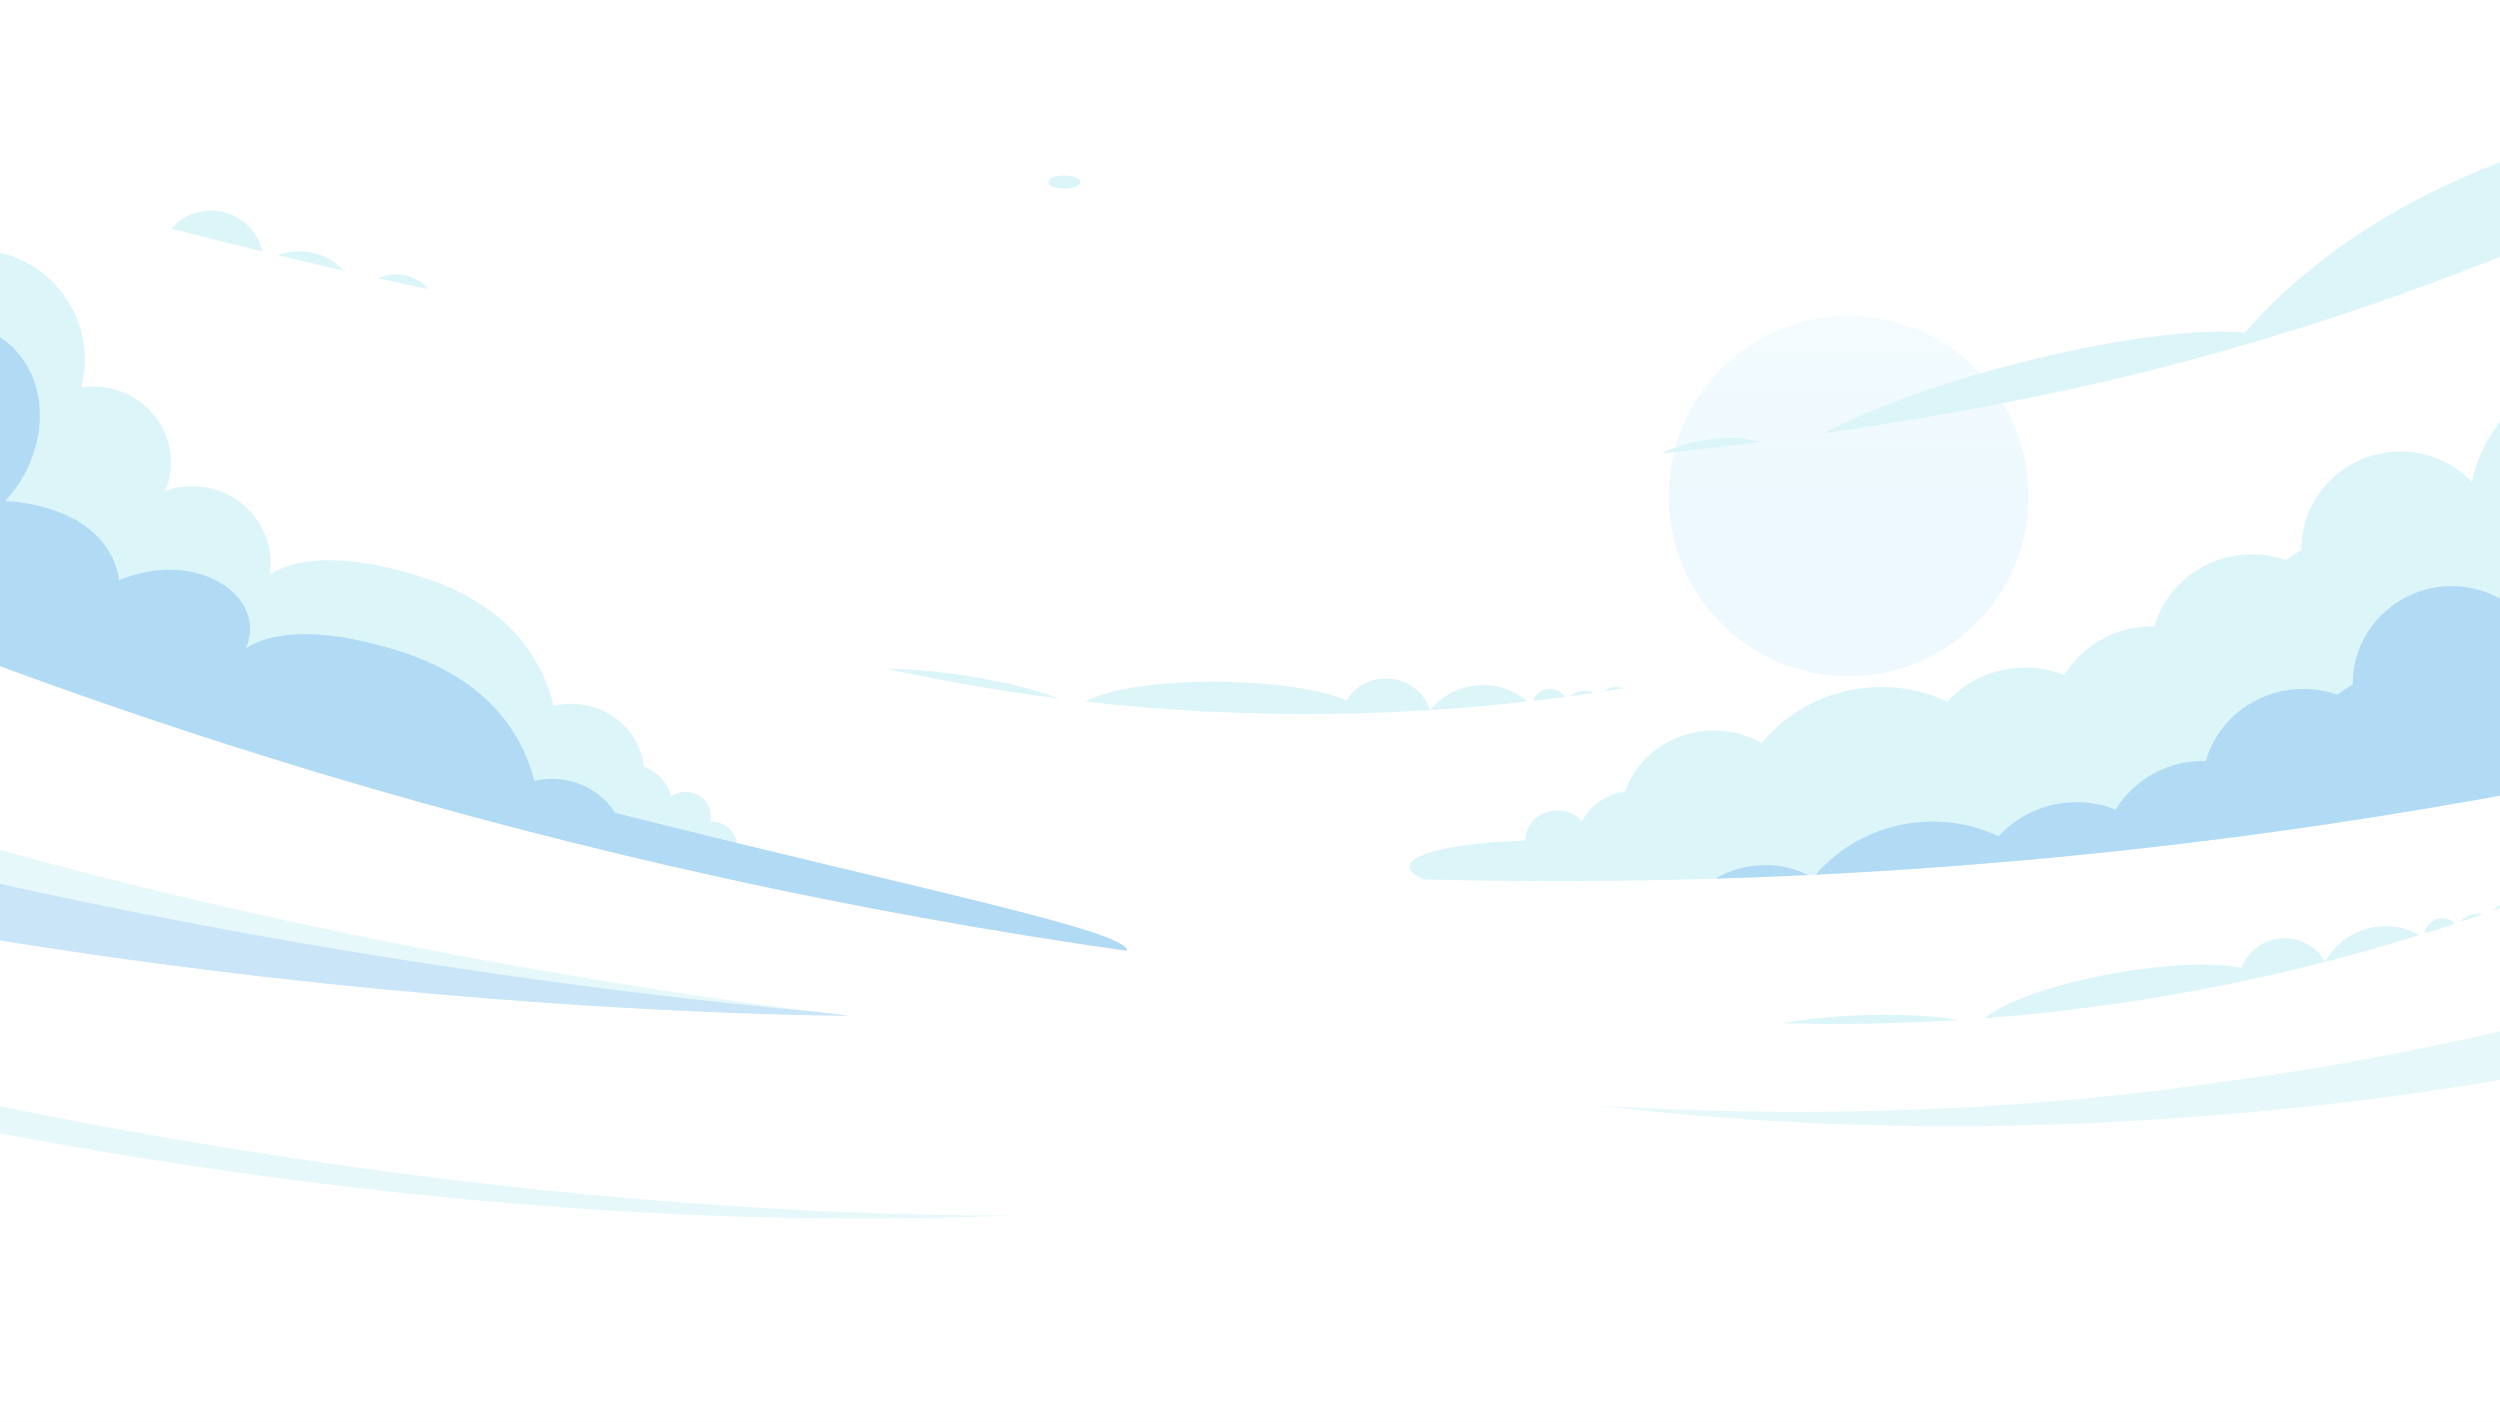 <svg width="1440" height="819" viewBox="0 0 1440 819" fill="none" xmlns="http://www.w3.org/2000/svg">
<rect x="0" y="0" width="1440" height="819" fill="#333333" stroke="none"/>
<g clip-path="url(#clip0_22_2718)">
<rect width="1440" height="819" fill="white"/>
<g clip-path="url(#clip1_22_2718)">
<rect width="1440" height="867" fill="white"/>
<path opacity="0.69" d="M167.649 666.873C-26.627 638.024 -263.328 582.8 -484 494.704V517.89C-414.494 544.534 -308.672 580.982 -178.717 613.407C35.967 668.006 317.058 711.547 584.832 700.043C552.418 700.371 387.04 700.431 167.619 666.903L167.649 666.873Z" fill="#DCF5F9"/>
<g opacity="0.69">
<path d="M489.378 585.065C489.378 585.065 -113.918 520.99 -426.977 309.779V435.307C-13.905 585.065 489.378 585.065 489.378 585.065Z" fill="#DCF5F9"/>
<path d="M-426.977 379.785V435.307C-13.905 585.065 489.378 585.065 489.378 585.065C489.378 585.065 482.585 584.35 470.072 582.8C358.142 572.757 -67.561 526.503 -426.977 379.785Z" fill="#B1DAF4"/>
</g>
<g opacity="0.69">
<path d="M919.608 637.249C918.416 635.223 1082.66 652.419 1281.59 622.914C1480.48 597.046 1714.02 524.477 1850.5 426.724C1856.19 448.093 1861.88 469.491 1867.6 490.859C1671.39 587.211 1430.07 633.673 1242.38 644.7C1053.97 657.634 919.191 635.133 919.638 637.279L919.608 637.249Z" fill="#DCF5F9"/>
</g>
<path d="M1167.19 302.187C1176.26 245.632 1137.79 192.425 1081.25 183.346C1024.72 174.267 971.528 212.754 962.453 269.309C953.377 325.864 991.851 379.071 1048.39 388.15C1104.92 397.229 1158.11 358.742 1167.19 302.187Z" fill="url(#paint0_linear_22_2718)"/>
<path d="M-410.055 178.707C-147.971 321.61 132.912 426.277 424.013 489.756C424.013 489.697 424.043 489.637 424.073 489.578C425.622 482.395 420.676 475.243 412.99 473.514C411.62 473.216 410.279 473.156 408.938 473.216C408.998 473.007 409.087 472.829 409.147 472.65C410.756 465.467 405.84 458.285 398.213 456.527C393.953 455.543 389.782 456.527 386.564 458.762C384.628 451.132 378.878 444.576 370.893 441.536C369.195 425.383 357.04 411.078 339.671 406.697C332.61 404.909 325.549 404.998 319.025 406.607C312.113 379.248 292.45 346.704 238.407 330.939C194.88 318.094 169.973 321.908 155.375 330.819C158.742 310.226 146.229 289.543 125.285 282.45C115.096 278.993 104.549 279.35 95.254 282.688C95.254 282.688 95.224 282.688 95.195 282.658C95.552 281.824 95.939 280.989 96.237 280.095C103.894 257.892 91.798 233.544 69.335 225.348C61.797 222.606 54.051 222.04 46.722 223.232C55.005 192.684 38.857 160.289 8.886 148.368C-21.77 136.179 -56.598 149.5 -70.958 178.737C-75.605 171.316 -82.457 165.177 -91.127 161.421C-112.041 152.391 -136.114 160.438 -146.779 179.631C-148.299 179.601 -149.818 179.541 -151.427 179.541C-158.786 179.571 -164.833 180.585 -169.779 182.373C-174.278 174.415 -181.249 167.65 -190.246 163.448C-208.33 154.984 -229.036 159.186 -241.668 172.597C-243.426 171.912 -245.184 171.316 -246.971 170.779C-248.252 157.517 -257.369 144.404 -271.818 137.132C-292.315 126.821 -316.119 132.126 -325.087 149.292C-345.703 138.563 -369.06 142.139 -377.402 157.577C-380.203 162.792 -380.858 168.723 -379.756 174.713C-379.756 174.713 -379.786 174.713 -379.815 174.684C-391.017 168.693 -403.917 170.571 -410.025 178.737L-410.055 178.707Z" fill="#DCF5F9"/>
<path d="M649.125 547.693C650.644 536.04 520.779 510.32 354.388 468.209C348.787 459.537 339.85 452.742 328.737 449.94C321.557 448.122 314.407 448.212 307.793 449.791C300.702 422.373 280.652 389.739 225.775 373.735C181.622 360.711 156.388 364.407 141.641 373.288C154.452 344.707 114.798 315.173 68.53 334.187C68.53 334.187 66.683 293.208 2.987 288.5C31.171 258.608 31.171 207.973 -7.649 189.823C-37.977 175.637 -73.996 190.598 -88.356 219.834C-93.093 212.384 -100.065 206.185 -108.883 202.37C-130.096 193.191 -154.436 201.118 -165.131 220.311C-166.681 220.252 -168.23 220.192 -169.839 220.192C-177.287 220.192 -183.424 221.176 -188.399 222.934C-192.987 214.917 -200.078 208.122 -209.224 203.83C-227.576 195.247 -248.52 199.33 -261.212 212.712C-262.97 212.026 -264.787 211.4 -266.574 210.834C-267.945 197.542 -277.24 184.31 -291.898 176.949C-312.723 166.488 -336.736 171.644 -345.703 188.84C-358.454 182.224 -372.099 180.942 -382.765 184.399C-432.339 163.716 -463.532 152.987 -467.286 159.335C-468.358 161.213 -466.839 164.521 -462.996 169.021C-329.675 244.541 -191.289 310.047 -49.001 365.241C-49.001 365.241 -49.001 365.241 -49.001 365.271C-44.889 366.851 -40.778 368.37 -36.667 369.95C-29.457 372.722 -22.247 375.463 -15.008 378.176C-8.304 380.679 -1.571 383.182 5.162 385.626C12.402 388.279 19.641 390.931 26.91 393.524C33.673 395.938 40.406 398.322 47.199 400.706C54.468 403.269 61.738 405.803 69.037 408.306C75.829 410.631 82.622 412.925 89.415 415.22C96.714 417.664 104.013 420.078 111.342 422.492C118.164 424.727 125.017 426.933 131.839 429.108C139.168 431.463 146.497 433.757 153.856 436.052C160.708 438.198 167.59 440.314 174.472 442.4C178.047 443.473 181.592 444.635 185.197 445.708C185.287 445.708 185.346 445.708 185.406 445.708C336.9 491.187 491.88 525.37 649.154 547.693C649.154 547.693 649.154 547.693 649.154 547.663L649.125 547.693Z" fill="#B1DAF4"/>
<path d="M820.371 506.535C1192.98 515.953 1564.11 456.407 1915.06 330.879C1922.93 320.418 1925.85 311.001 1922.84 303.55C1918.37 292.434 1901.63 287.248 1877.11 287.01C1875.32 280.066 1870.43 273.837 1863.22 268.741C1880.06 232.471 1891.79 179.691 1835.43 172.18C1749.95 159.782 1722.75 232.829 1722.28 233.127C1722.28 233.097 1702.4 220.013 1666.89 220.043C1666.56 217.361 1666.09 214.649 1665.34 211.967C1657.06 182.939 1626.76 166.13 1597.51 173.73C1571.91 180.406 1554.87 203.682 1555.47 229.073C1536.76 214.709 1512.18 208.361 1487.33 213.725C1454.44 220.848 1430.22 246.597 1423.82 277.562C1411.18 264.419 1392.38 257.594 1372.93 260.932C1345.13 265.701 1325.26 289.662 1325.65 316.753C1322.49 318.63 1319.45 320.567 1316.62 322.594C1308.04 319.584 1298.63 318.511 1288.95 319.852C1265.38 323.13 1246.97 339.73 1240.98 360.771C1238.3 360.741 1235.62 360.771 1232.88 361.129C1213.9 363.334 1198.11 374.033 1189.05 388.785C1180.47 385.388 1170.91 383.898 1160.99 384.792C1145.17 386.222 1131.37 393.494 1121.66 404.164C1108.58 398.024 1093.72 394.925 1078.07 395.908C1052.19 397.518 1029.6 409.796 1014.8 428.006C1006.28 423.178 996.235 420.525 985.54 420.823C962.331 421.538 942.907 436.023 936.144 455.811C925.15 457.391 915.945 463.977 911.297 472.978C907.871 469.252 902.866 466.838 897.175 466.838C886.986 466.838 878.674 474.438 878.585 483.885C878.585 483.975 878.585 484.064 878.585 484.154C840.927 485.316 812.118 491.038 811.85 499.085C811.761 501.707 814.859 504.3 820.341 506.625L820.371 506.535Z" fill="#DCF5F9"/>
<path d="M1045.81 503.794C1335.6 489.488 1622.17 433.549 1896.68 337.376C1902.73 322.445 1907.29 305.785 1906.63 290.973C1898.94 288.44 1888.93 287.159 1877.14 287.04C1875.35 280.096 1870.46 273.867 1863.25 268.771C1865.9 263.078 1868.41 256.969 1870.55 250.68C1868.76 250.323 1866.95 249.995 1865.01 249.727C1779.54 237.329 1752.34 310.375 1751.86 310.673C1751.86 310.643 1731.99 297.56 1696.47 297.59C1696.15 294.907 1695.67 292.195 1694.93 289.513C1686.64 260.485 1656.34 243.677 1627.09 251.276C1601.5 257.952 1584.46 281.228 1585.05 306.62C1566.34 292.255 1541.76 285.907 1516.92 291.272C1484.02 298.394 1459.8 324.144 1453.4 355.109C1440.77 341.966 1421.97 335.141 1402.51 338.449C1374.72 343.217 1354.85 367.179 1355.23 394.269C1352.07 396.117 1349.04 398.084 1346.21 400.11C1337.63 397.1 1328.21 396.028 1318.53 397.369C1294.96 400.647 1276.55 417.247 1270.56 438.288C1267.88 438.258 1265.2 438.288 1262.46 438.645C1243.48 440.851 1227.69 451.55 1218.63 466.302C1210.05 462.905 1200.49 461.414 1190.57 462.309C1174.75 463.739 1160.96 471.011 1151.24 481.68C1138.17 475.541 1123.3 472.441 1107.66 473.425C1082.57 475.004 1060.65 486.568 1045.84 503.823L1045.81 503.794Z" fill="#B1DAF4"/>
<path d="M988.16 506.088C1005.95 505.552 1023.73 504.837 1041.52 504.002C1033.62 500.128 1024.63 498.012 1015.09 498.31C1005.2 498.608 995.996 501.439 988.16 506.088Z" fill="#B1DAF4"/>
<path d="M1429.92 526.652C1427.69 526.056 1425.28 526.086 1422.89 526.891C1420.51 527.695 1418.57 529.185 1417.17 531.003C1421.43 529.573 1425.66 528.112 1429.92 526.652Z" fill="#DCF5F9"/>
<path d="M1446.04 520.871C1444.34 520.364 1442.49 520.334 1440.68 520.99C1438.86 521.645 1437.4 522.838 1436.45 524.328C1439.66 523.195 1442.85 522.033 1446.04 520.871Z" fill="#DCF5F9"/>
<path d="M1128.15 587.539C1112.57 584.857 1092.4 583.903 1070.39 584.827C1054.57 585.512 1039.76 587.092 1026.95 589.387C1060.76 590.281 1094.52 589.655 1128.15 587.539Z" fill="#DCF5F9"/>
<path d="M1414.19 531.987C1411.54 529.304 1407.46 528.172 1403.58 529.424C1399.68 530.675 1397.06 533.983 1396.49 537.709C1402.42 535.861 1408.32 533.954 1414.22 531.987H1414.19Z" fill="#DCF5F9"/>
<path d="M1393.6 538.603C1384.67 533.566 1373.82 531.957 1363.16 534.967C1352.55 537.977 1344.21 545.011 1339.23 553.922C1333.54 543.819 1321.69 538.335 1309.89 541.077C1300.92 543.163 1294.07 549.541 1290.97 557.528C1274.46 554.1 1247.71 555.322 1218.01 560.568C1184.37 566.588 1155.86 576.154 1143.2 586.466C1228.14 579.999 1312.15 563.935 1393.6 538.603Z" fill="#DCF5F9"/>
<path d="M917.911 399.097C915.825 398.084 913.442 397.666 910.969 398.024C908.497 398.382 906.322 399.455 904.594 401.004C909.033 400.408 913.472 399.782 917.941 399.127L917.911 399.097Z" fill="#DCF5F9"/>
<path d="M934.834 396.474C933.255 395.64 931.438 395.282 929.531 395.58C927.624 395.878 925.986 396.802 924.734 398.084C928.101 397.577 931.467 397.041 934.804 396.474H934.834Z" fill="#DCF5F9"/>
<path d="M610.095 402.316C595.288 396.772 575.655 392.034 553.847 388.815C538.176 386.52 523.34 385.269 510.32 385.149C543.36 392.362 576.638 398.114 610.065 402.345L610.095 402.316Z" fill="#DCF5F9"/>
<path d="M901.464 401.392C899.348 398.263 895.565 396.385 891.513 396.892C887.461 397.398 884.243 400.14 882.992 403.716C889.159 403.001 895.326 402.226 901.464 401.422V401.392Z" fill="#DCF5F9"/>
<path d="M880.016 404.044C872.18 397.428 861.812 393.792 850.789 394.775C839.796 395.759 830.292 401.094 823.738 408.902C820.044 397.935 809.408 390.305 797.312 390.782C788.106 391.169 780.181 396.117 775.653 403.388C760.071 396.921 733.556 393.107 703.406 392.689C669.234 392.272 639.442 396.355 625.082 404.104C709.722 413.67 795.256 413.67 880.016 404.044Z" fill="#DCF5F9"/>
<path d="M198.129 155.878C193.541 150.991 187.523 147.295 180.462 145.656C173.372 144.017 166.341 144.643 160.055 146.997C172.716 150.037 185.408 152.988 198.129 155.878Z" fill="#DCF5F9"/>
<path d="M246.751 166.518C243.385 162.644 238.826 159.693 233.374 158.531C227.893 157.339 222.47 158.084 217.793 160.289C227.446 162.405 237.069 164.491 246.751 166.548V166.518Z" fill="#DCF5F9"/>
<path d="M151.177 144.851C148.764 134.152 140.511 125.092 128.981 122.201C117.452 119.311 105.922 123.394 98.742 131.679C116.171 136.209 133.659 140.59 151.177 144.851Z" fill="#DCF5F9"/>
<path d="M613.043 101.131C600.829 101.131 600.799 108.611 613.043 108.611C625.288 108.611 625.288 101.131 613.043 101.131Z" fill="#DCF5F9"/>
<path d="M1188.9 224.99C1380.91 183.595 1559.61 104.469 1712.74 11.962C1763.75 -18.765 1813.02 -51.22 1858.25 -85.91C1863.37 -89.844 1799.59 -105.937 1752.28 -28.868C1742 -36.05 1717.39 -32.385 1704.37 -27.855C1687.18 -21.864 1672.76 -10.301 1666.36 3.11C1664.84 7.849 1663.53 11.276 1662.99 14.882C1626.73 -10.092 1541.05 48.41 1534.58 98.091C1526.06 79.613 1505.45 70.971 1461.95 85.514C1398.34 106.793 1337.89 140.351 1293.06 191.612C1263.65 188.989 1214.05 195.724 1159.32 209.97C1114.84 221.593 1075.99 235.868 1050.4 249.607C1096.84 242.932 1143.14 234.855 1188.93 224.961L1188.9 224.99Z" fill="#DCF5F9"/>
<path d="M1013.87 254.584C1004.79 251.992 993.584 251.395 980.356 253.75C971.24 255.359 963.494 257.922 957.059 261.2C976.007 259.204 994.954 256.998 1013.87 254.584Z" fill="#DCF5F9"/>
</g>
</g>
<defs>
<linearGradient id="paint0_linear_22_2718" x1="1064.81" y1="103.401" x2="1064.81" y2="663.511" gradientUnits="userSpaceOnUse">
<stop stop-color="white"/>
<stop offset="0.24" stop-color="#EAF8FE" stop-opacity="0.72"/>
<stop offset="0.51" stop-color="#D4F1FD" stop-opacity="0.41"/>
<stop offset="0.74" stop-color="#C4ECFD" stop-opacity="0.19"/>
<stop offset="0.91" stop-color="#BAE9FD" stop-opacity="0.05"/>
<stop offset="1" stop-color="#B7E8FD" stop-opacity="0"/>
</linearGradient>
<clipPath id="clip0_22_2718">
<rect width="1440" height="819" fill="white"/>
</clipPath>
<clipPath id="clip1_22_2718">
<rect width="1440" height="867" fill="white"/>
</clipPath>
</defs>
</svg>
